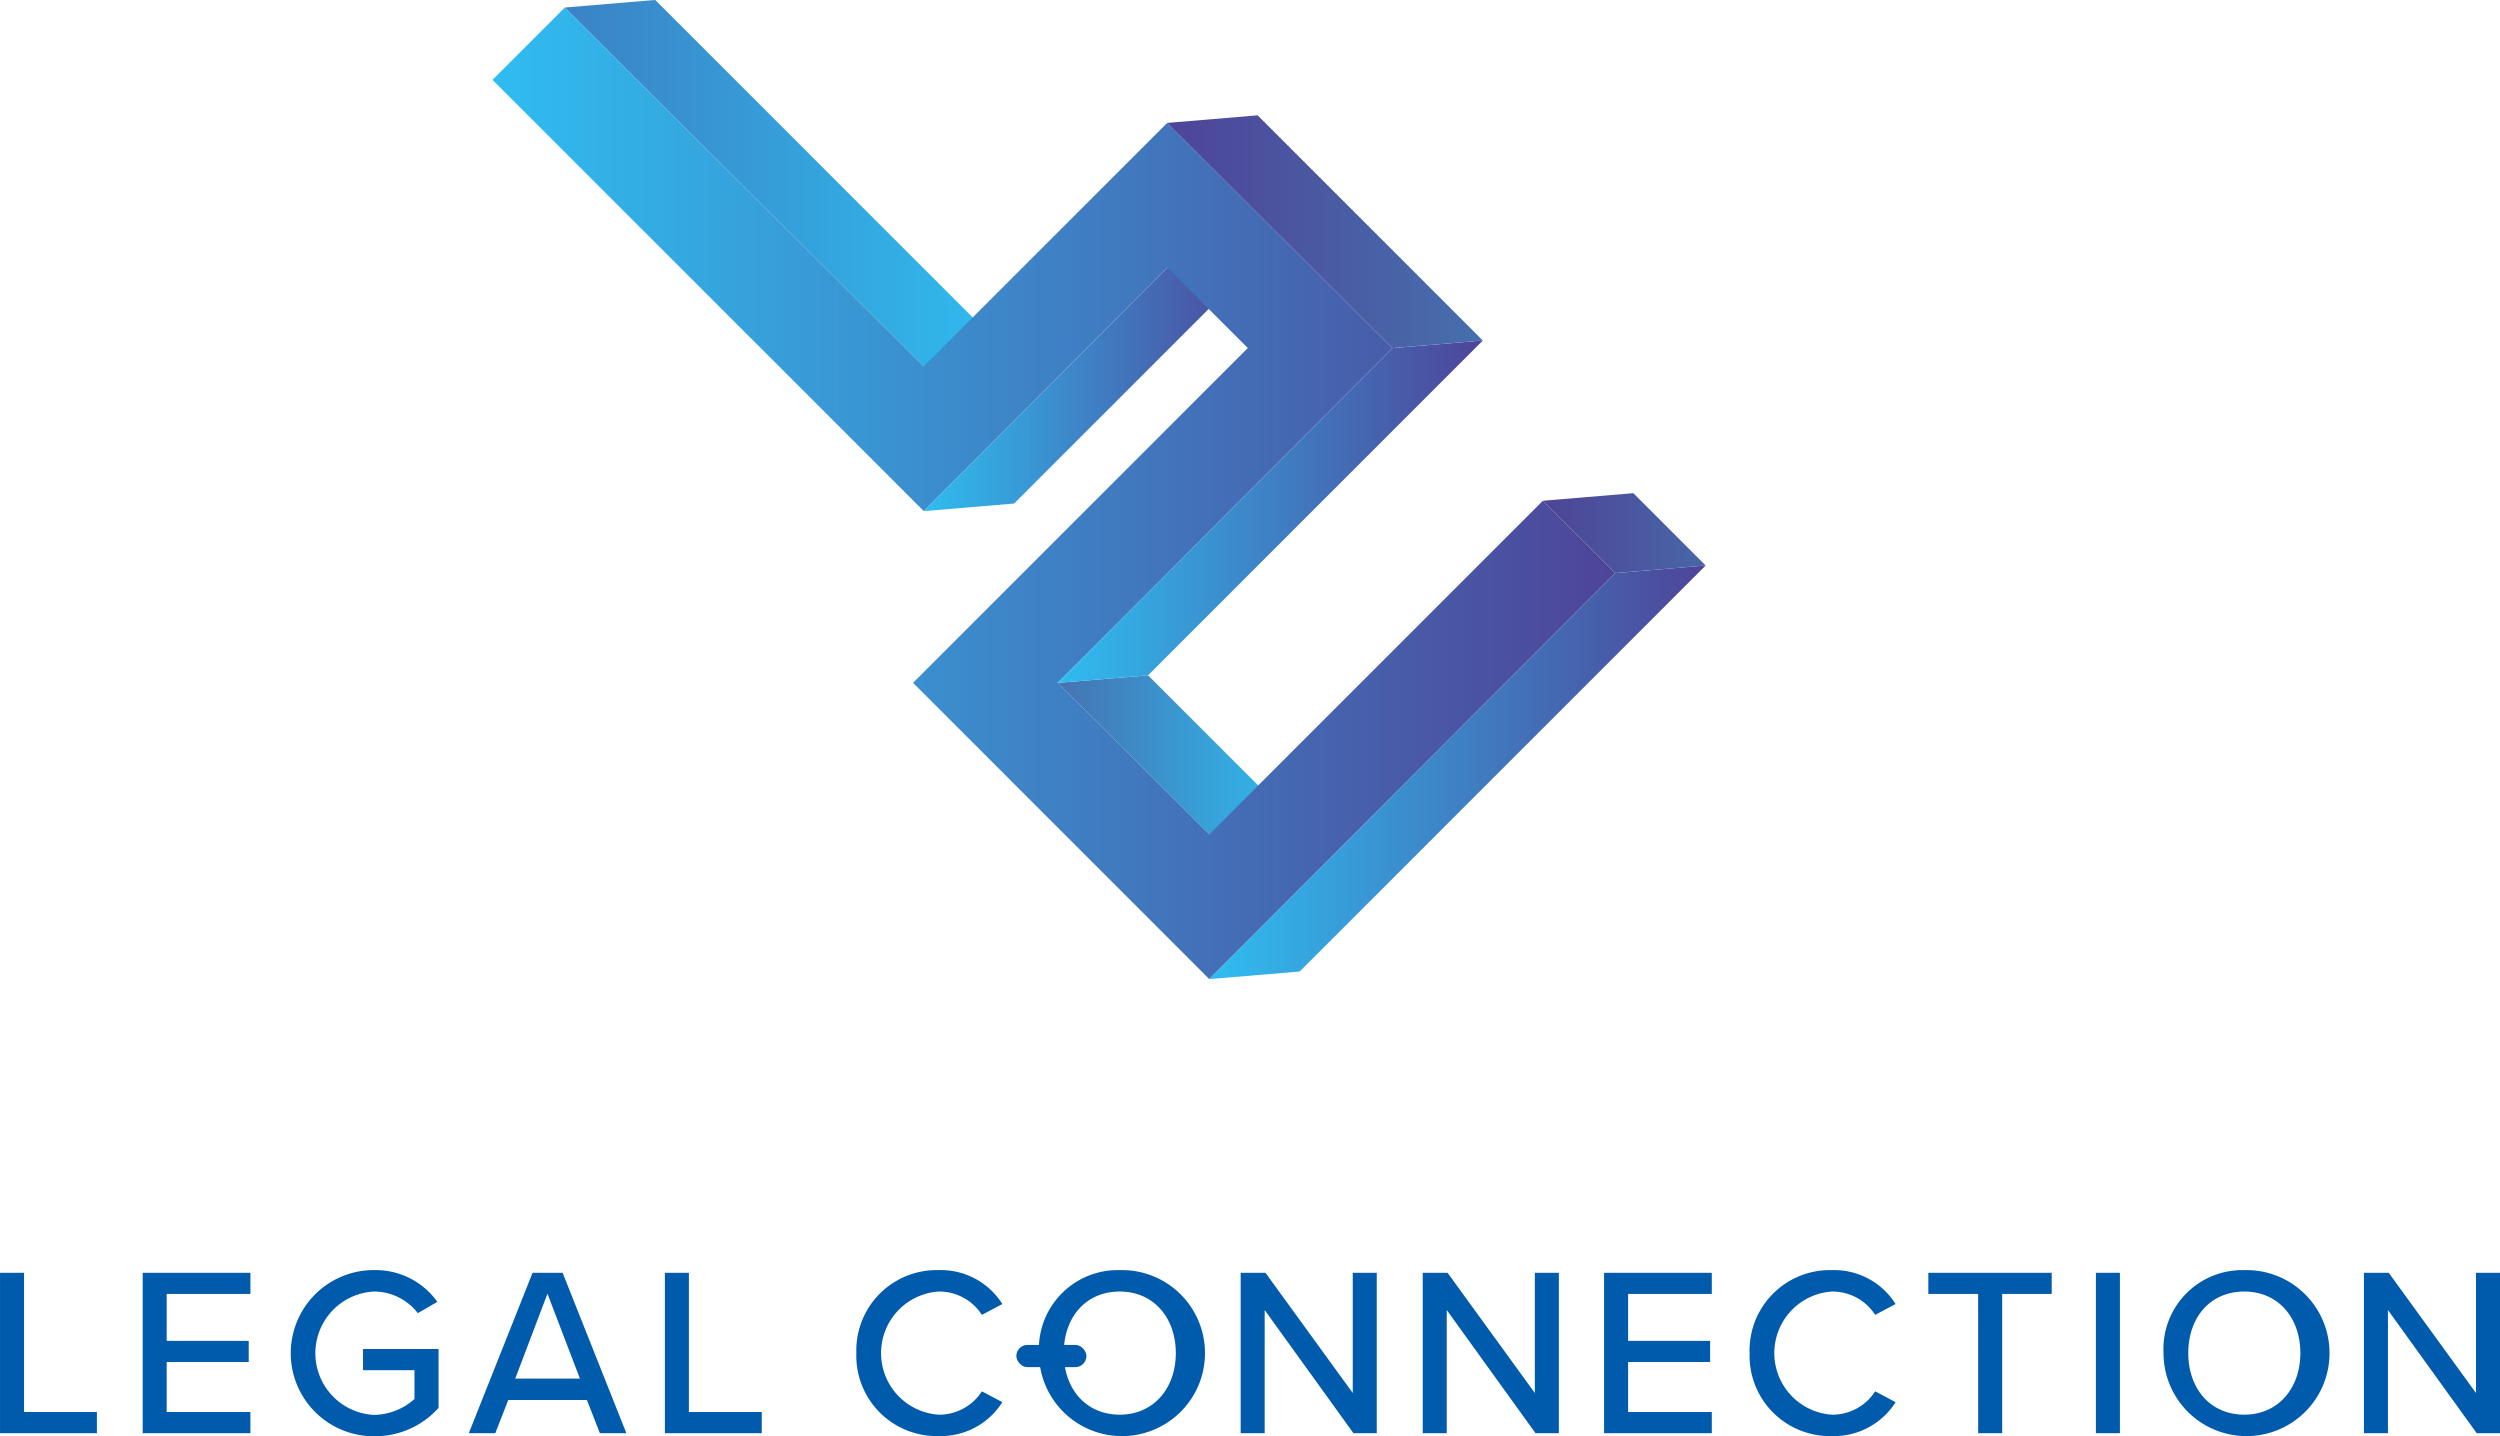 <svg xmlns="http://www.w3.org/2000/svg" width="197.791" height="113.636"><defs><linearGradient id="a" y1=".5" x2="1" y2=".5" gradientUnits="objectBoundingBox"><stop offset="0" stop-color="#4573b1"/><stop offset="1" stop-color="#2fbdf0"/></linearGradient><linearGradient id="b" y1=".5" x2="1" y2=".5" gradientUnits="objectBoundingBox"><stop offset="0" stop-color="#2fbdf0"/><stop offset="1" stop-color="#4e4498"/></linearGradient><linearGradient id="c" y1=".5" x2="1" y2=".5" gradientUnits="objectBoundingBox"><stop offset="0" stop-color="#3b82c5"/><stop offset="1" stop-color="#2fbdf0"/></linearGradient><linearGradient id="e" y1=".5" x2="1" y2=".5" gradientUnits="objectBoundingBox"><stop offset="0" stop-color="#4e4498"/><stop offset="1" stop-color="#466fad"/></linearGradient><linearGradient id="g" y1=".5" x2="1" y2=".5" gradientUnits="objectBoundingBox"><stop offset="0" stop-color="#4e4498"/><stop offset="1" stop-color="#4766a7"/></linearGradient><style>.b{fill:url(#b)}.f{fill:#005bac}</style></defs><path d="M155.582 145.759l-7.151.6 11.993 11.993 7.151-.6z" transform="translate(-64.753 -92.331)" fill="url(#a)"/><path class="b" d="M80.231 39.838l-7.151.6L92.348 21.17l7.151-.6z"/><path d="M105.593 87.656l7.151-.6 28.394 28.394-7.151.6z" transform="translate(-60.907 -87.06)" fill="url(#c)"/><path class="b" d="M95.672 77.461L72.236 54.023l26.485-26.486-6.371-6.372-19.268 19.268L38.965 6.318 44.687.596 73.081 28.99 92.349 9.721l17.814 17.817-26.485 26.486 11.993 11.993 26.4-26.4 5.721 5.722z"/><path d="M165.108 97.086l-7.151.6 17.815 17.814 7.151-.6z" transform="translate(-65.609 -87.961)" fill="url(#e)"/><path class="b" d="M117.314 26.942L90.829 53.428l-7.151.6 26.485-26.486z"/><path d="M190.612 130.528l7.151-.6 5.722 5.722-7.151.6z" transform="translate(-68.541 -90.91)" fill="url(#g)"/><path class="b" d="M95.672 77.462l7.151-.6 32.121-32.122-7.151.6z"/><path class="f" d="M.002 100.697h1.9v11.016h5.765v1.675H.002zm11.286 0h8.524v1.675h-6.624v3.71h6.49v1.675h-6.49v3.957h6.622v1.675h-8.522zm18.288-.209a5.968 5.968 0 015.024 2.511l-1.542.894a4.38 4.38 0 00-3.482-1.711 4.887 4.887 0 000 9.76 4.922 4.922 0 003.216-1.256v-2.283h-4.07v-1.677h5.975v4.661a6.755 6.755 0 01-5.12 2.245 6.574 6.574 0 110-13.148zm16.859 10.274h-6.222l-1.028 2.626h-2.093l5.043-12.691h2.377l5.043 12.691h-2.094zm-5.671-1.693h5.118l-2.569-6.717zm11.839-8.372h1.9v11.016h5.765v1.675h-7.665zm15.148 6.355a6.355 6.355 0 016.509-6.564 5.74 5.74 0 015.042 2.682l-1.618.857a4.018 4.018 0 00-3.423-1.845 4.882 4.882 0 000 9.742 4.02 4.02 0 003.423-1.847l1.618.857a5.763 5.763 0 01-5.042 2.682 6.356 6.356 0 01-6.509-6.564zm20.842-6.564a6.567 6.567 0 11-6.393 6.564 6.24 6.24 0 016.393-6.564zm0 1.694c-2.722 0-4.434 2.073-4.434 4.87 0 2.778 1.712 4.871 4.434 4.871 2.682 0 4.434-2.093 4.434-4.871-.003-2.797-1.754-4.87-4.434-4.87zm11.464 1.464v9.742h-1.9v-12.691h1.961l6.907 9.513v-9.513h1.9v12.691h-1.845zm14.405 0v9.742h-1.9v-12.691h1.962l6.907 9.513v-9.513h1.9v12.691h-1.846zm12.446-2.949h8.524v1.675h-6.622v3.71h6.489v1.675h-6.489v3.957h6.622v1.675h-8.524zm11.515 6.355a6.354 6.354 0 016.508-6.564 5.74 5.74 0 015.042 2.682l-1.617.857a4.021 4.021 0 00-3.424-1.845 4.882 4.882 0 000 9.742 4.022 4.022 0 003.424-1.847l1.617.857a5.762 5.762 0 01-5.042 2.682 6.355 6.355 0 01-6.508-6.564zm18.079-4.68h-3.939v-1.675h9.761v1.675h-3.919v11.016h-1.9zm9.318-1.675h1.9v12.691h-1.9zm11.742-.209a6.567 6.567 0 11-6.392 6.564 6.241 6.241 0 016.392-6.564zm0 1.694c-2.721 0-4.434 2.073-4.434 4.87 0 2.778 1.712 4.871 4.434 4.871 2.682 0 4.434-2.093 4.434-4.871 0-2.797-1.751-4.87-4.434-4.87zm11.363 1.464v9.742h-1.9v-12.691h1.961l6.907 9.513v-9.513h1.9v12.691h-1.846z"/><rect class="f" width="5.544" height="1.759" rx=".879" transform="translate(80.41 106.404)"/></svg>